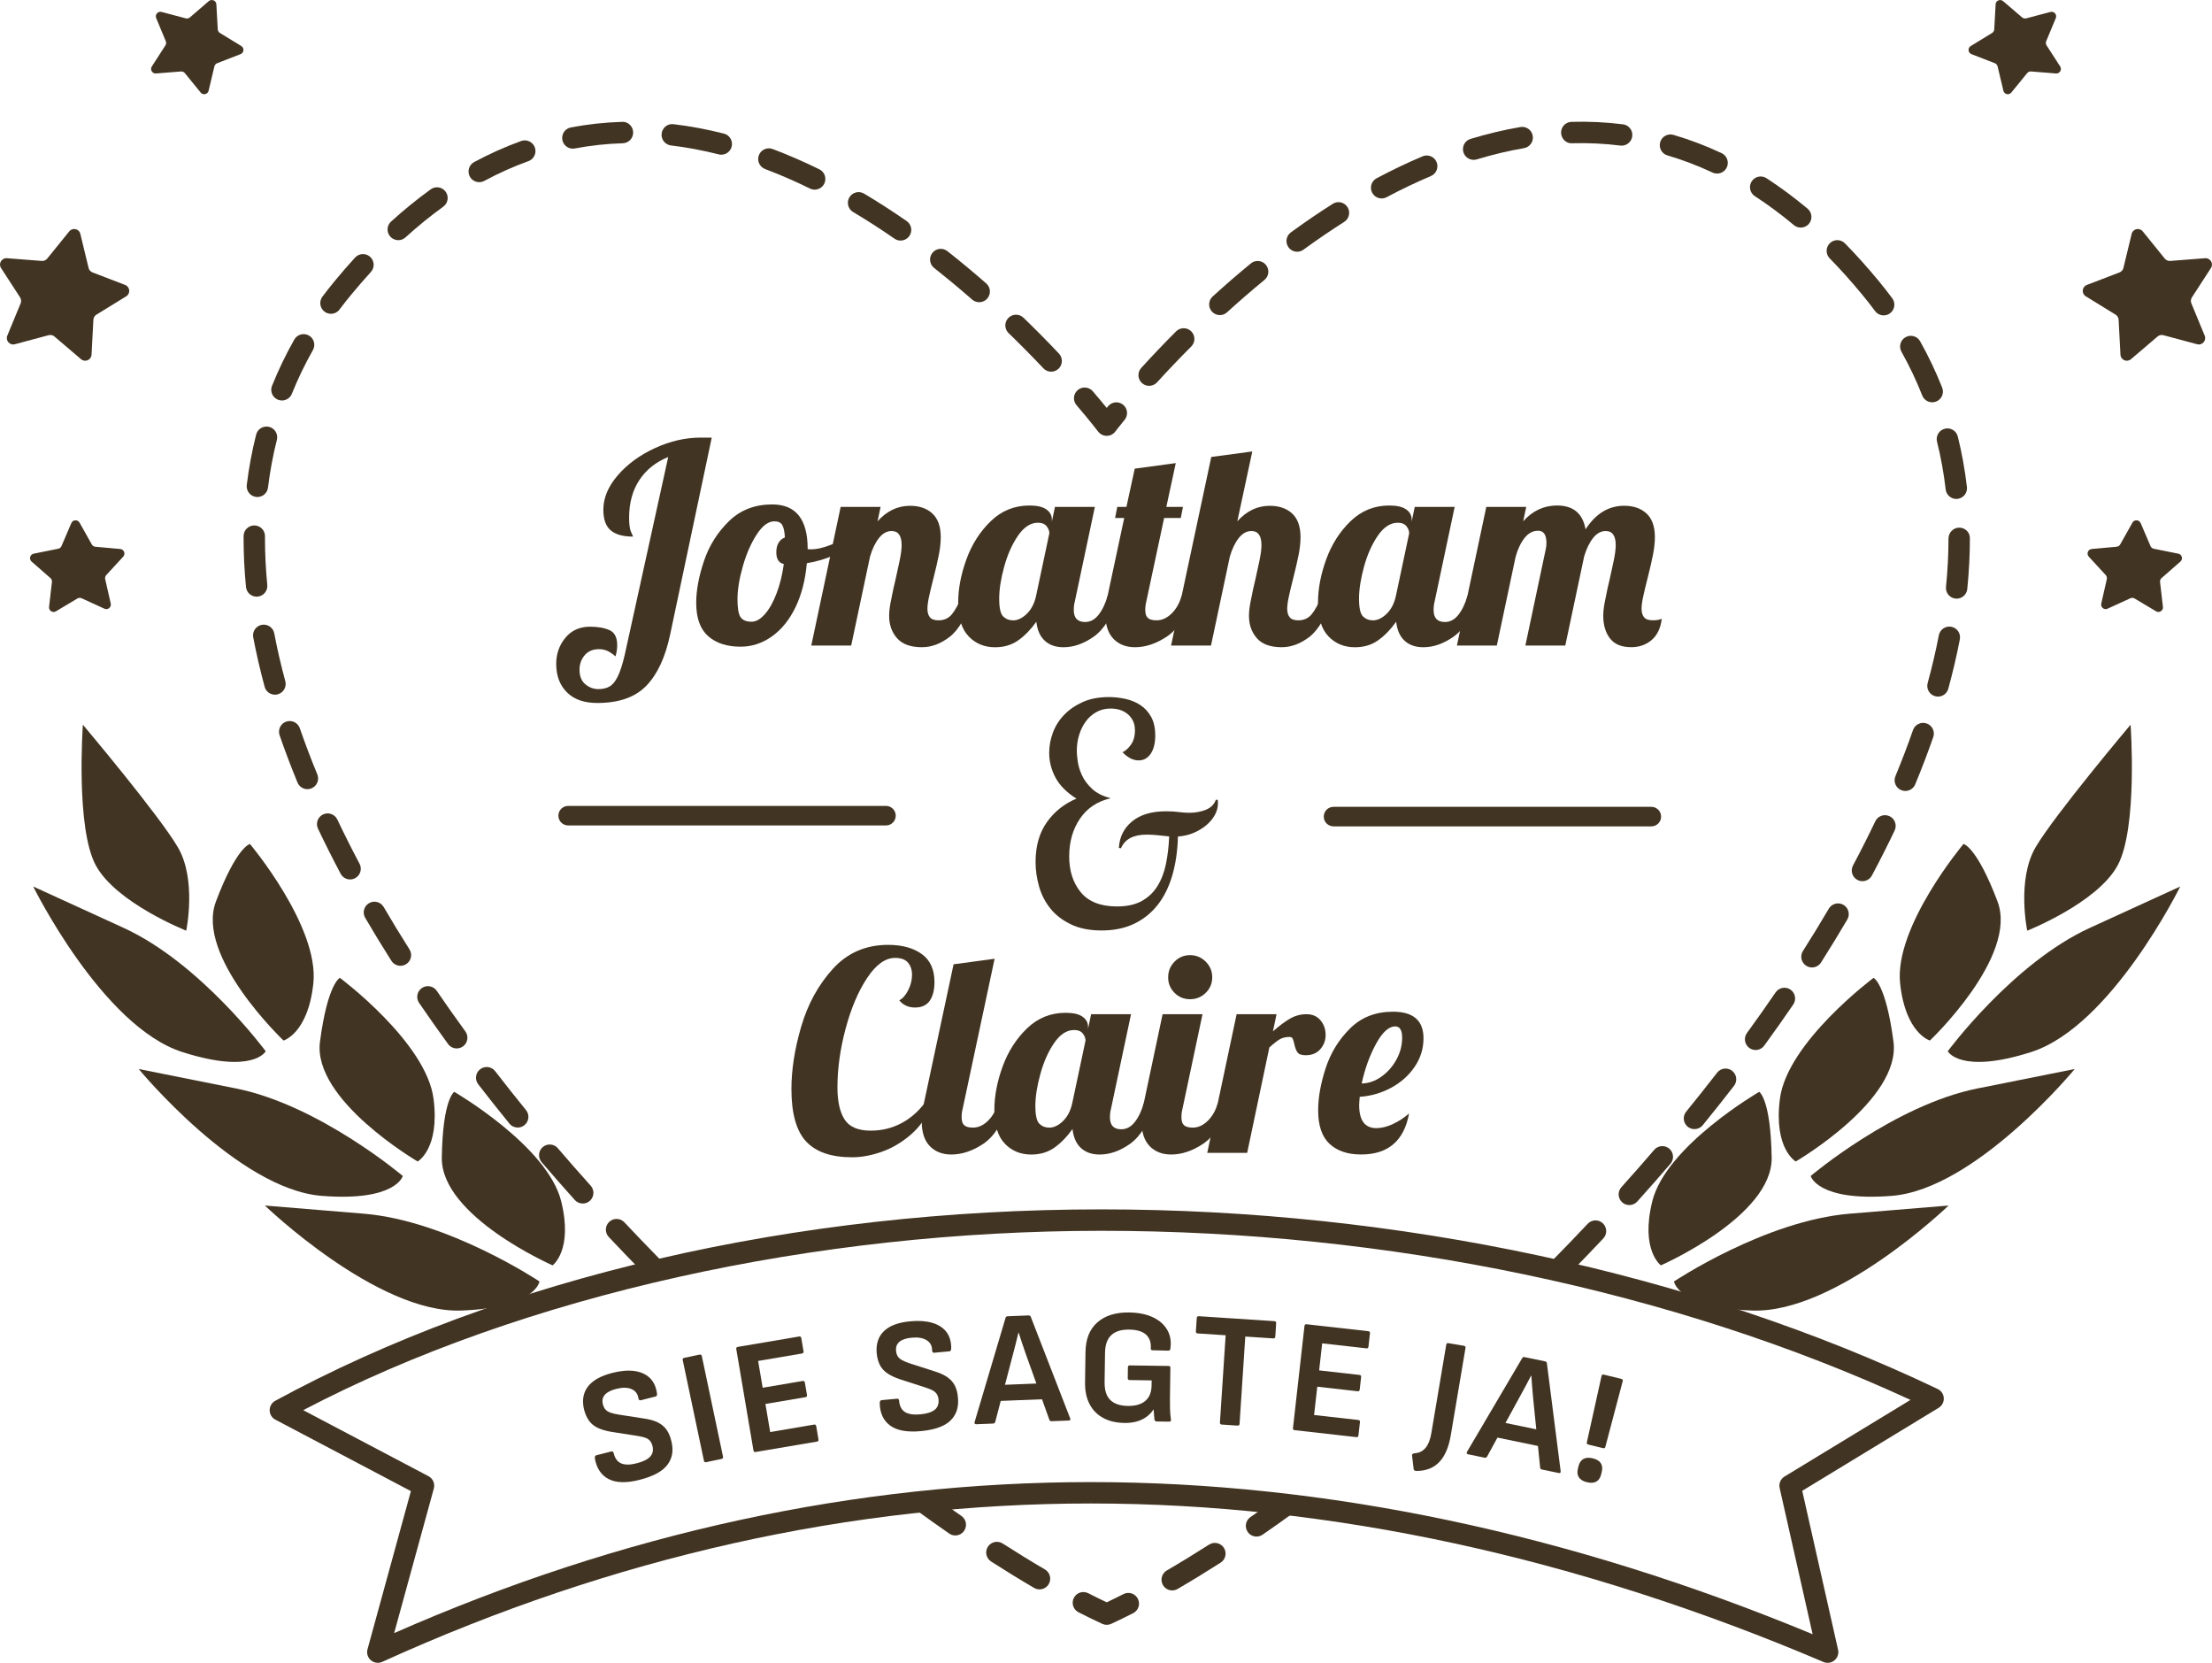 <svg fill="#423422" viewBox="0 0 1149 863.5" xmlns="http://www.w3.org/2000/svg" id="Calque_1"><path d="M175.22,425.57c-1.32-2.77-4.64-3.97-7.4-2.64-2.78,1.31-3.96,4.63-2.64,7.4,3.66,7.73,7.63,15.61,11.77,23.41,1,1.88,2.92,2.95,4.91,2.95.88,0,1.77-.21,2.6-.65,2.71-1.44,3.74-4.81,2.3-7.52-4.07-7.65-7.95-15.38-11.54-22.96Z"></path><path d="M164.82,402.12c-3.31-8.02-6.36-16.08-9.08-23.95-1-2.9-4.17-4.44-7.07-3.44-2.9,1-4.44,4.17-3.44,7.07,2.79,8.08,5.92,16.35,9.31,24.57.89,2.14,2.96,3.44,5.14,3.44.71,0,1.42-.13,2.12-.42,2.84-1.17,4.19-4.42,3.02-7.26Z"></path><path d="M148.2,353.74c-2.27-8.35-4.2-16.71-5.74-24.84-.57-3.01-3.48-4.98-6.49-4.43-3.02.57-5,3.48-4.43,6.5,1.59,8.41,3.59,17.05,5.93,25.68.67,2.48,2.91,4.1,5.36,4.1.48,0,.97-.06,1.46-.2,2.96-.8,4.71-3.86,3.91-6.82Z"></path><path d="M133.85,309.82c3.05-.3,5.29-3.02,4.99-6.07-.79-8.14-1.2-16.24-1.2-24.08v-1.23c.02-3.07-2.46-5.57-5.53-5.58h-.02c-3.06,0-5.55,2.47-5.56,5.53v1.28c0,8.2.42,16.66,1.25,25.16.28,2.87,2.7,5.02,5.52,5.02.18,0,.36,0,.55-.03Z"></path><path d="M289.78,596.27c-2-2.33-5.5-2.6-7.84-.61-2.33,2-2.6,5.51-.61,7.84,5.61,6.55,11.41,13.16,17.23,19.64,1.1,1.22,2.61,1.85,4.14,1.85,1.32,0,2.65-.47,3.71-1.42,2.28-2.05,2.47-5.57.42-7.85-5.77-6.42-11.51-12.96-17.06-19.44Z"></path><path d="M324.32,634.74c-2.1-2.24-5.62-2.35-7.86-.24-2.24,2.1-2.35,5.62-.24,7.86,5.86,6.24,11.95,12.56,18.08,18.81,1.09,1.11,2.53,1.66,3.97,1.66s2.81-.53,3.89-1.59c2.19-2.15,2.22-5.67.07-7.86-6.07-6.19-12.1-12.46-17.91-18.64Z"></path><path d="M226.87,514.53c-1.73-2.53-5.18-3.19-7.72-1.46-2.53,1.73-3.19,5.19-1.46,7.72,4.81,7.06,9.88,14.24,15.05,21.36,1.09,1.49,2.78,2.29,4.5,2.29,1.13,0,2.28-.35,3.27-1.06,2.48-1.81,3.03-5.28,1.22-7.77-5.11-7.02-10.11-14.11-14.86-21.08Z"></path><path d="M133.02,258.06c.23.03.46.04.68.04,2.77,0,5.17-2.07,5.51-4.89,1.03-8.43,2.58-16.77,4.61-24.79.75-2.98-1.05-6-4.02-6.75-2.96-.74-6,1.05-6.75,4.02-2.15,8.47-3.78,17.27-4.87,26.17-.37,3.05,1.8,5.82,4.84,6.19Z"></path><path d="M257.21,556.26c-1.87-2.43-5.37-2.88-7.8-1-2.43,1.87-2.88,5.37-1,7.8,5.24,6.78,10.68,13.65,16.2,20.42,1.1,1.35,2.7,2.05,4.31,2.05,1.23,0,2.48-.41,3.51-1.25,2.38-1.94,2.74-5.44.8-7.82-5.45-6.69-10.84-13.49-16.02-20.2Z"></path><path d="M270.7,73.23c-8.24,2.97-16.45,6.64-24.4,10.92-2.7,1.45-3.71,4.82-2.26,7.53,1,1.86,2.92,2.92,4.9,2.92.89,0,1.79-.21,2.63-.67,7.47-4.02,15.17-7.47,22.9-10.25,2.89-1.04,4.39-4.22,3.35-7.11-1.04-2.89-4.23-4.39-7.11-3.35Z"></path><path d="M199.29,471c-1.55-2.65-4.95-3.55-7.6-1.99-2.65,1.55-3.54,4.95-2,7.6,4.32,7.4,8.9,14.91,13.62,22.34,1.06,1.67,2.86,2.58,4.7,2.58,1.02,0,2.05-.28,2.97-.86,2.59-1.64,3.36-5.08,1.72-7.67-4.64-7.31-9.15-14.71-13.4-22Z"></path><path d="M866.14,80.71c7.89,2.31,15.77,5.31,23.42,8.9.76.36,1.57.52,2.36.52,2.09,0,4.09-1.18,5.04-3.2,1.3-2.78.11-6.09-2.67-7.39-8.16-3.83-16.58-7.02-25.02-9.5-2.95-.86-6.03.82-6.9,3.77-.86,2.95.82,6.03,3.77,6.9Z"></path><path d="M144.38,207.57c.68.27,1.38.4,2.07.4,2.2,0,4.29-1.32,5.16-3.49,3.11-7.74,6.78-15.37,10.93-22.68,1.51-2.67.58-6.06-2.09-7.57-2.67-1.52-6.06-.57-7.58,2.1-4.39,7.74-8.28,15.82-11.57,24.02-1.14,2.85.24,6.08,3.09,7.23Z"></path><path d="M967.39,153.1c2.29,2.77,4.51,5.61,6.59,8.42,1.09,1.47,2.77,2.25,4.47,2.25,1.15,0,2.31-.35,3.31-1.09,2.47-1.83,2.98-5.31,1.15-7.78-2.2-2.96-4.54-5.95-6.94-8.87-5.75-6.96-11.67-13.57-17.62-19.65-2.15-2.2-5.67-2.23-7.86-.09-2.19,2.15-2.23,5.66-.09,7.86,5.73,5.85,11.45,12.24,16.99,18.96Z"></path><path d="M376.03,69.38c-8.79-2.23-17.6-3.88-26.18-4.89-3.05-.41-5.81,1.81-6.17,4.87-.36,3.05,1.82,5.81,4.87,6.17,8.1.96,16.43,2.52,24.75,4.63.46.12.92.17,1.37.17,2.48,0,4.75-1.68,5.39-4.19.75-2.97-1.05-6-4.02-6.76Z"></path><path d="M1006.18,229.38c1.99,8.02,3.5,16.37,4.49,24.81.33,2.83,2.73,4.91,5.51,4.91.22,0,.43-.01.65-.04,3.05-.36,5.23-3.12,4.87-6.17-1.04-8.91-2.64-17.72-4.74-26.2-.74-2.98-3.75-4.81-6.74-4.06-2.98.74-4.79,3.76-4.06,6.73Z"></path><path d="M816.6,74.39c8.37-.23,16.83.16,25.04,1.2.24.03.47.04.71.04,2.76,0,5.15-2.05,5.51-4.86.39-3.05-1.77-5.83-4.82-6.21-8.78-1.11-17.82-1.55-26.75-1.28-3.07.09-5.49,2.65-5.4,5.71.09,3.07,2.67,5.64,5.71,5.4Z"></path><path d="M206.88,124.73c1.33,0,2.67-.48,3.73-1.44,6.41-5.82,13.01-11.18,19.63-15.96,2.49-1.8,3.05-5.27,1.26-7.76-1.8-2.49-5.27-3.06-7.76-1.26-6.96,5.02-13.89,10.65-20.6,16.74-2.27,2.06-2.44,5.58-.38,7.85,1.1,1.21,2.6,1.82,4.12,1.82Z"></path><path d="M168.58,161.84c1,.75,2.17,1.11,3.33,1.11,1.69,0,3.36-.77,4.45-2.22,1.92-2.56,3.92-5.11,6-7.62,3.38-4.09,6.84-8.08,10.28-11.86,2.07-2.27,1.91-5.78-.35-7.85-2.27-2.07-5.78-1.91-7.85.35-3.57,3.91-7.16,8.04-10.65,12.28-2.19,2.65-4.29,5.33-6.32,8.03-1.84,2.46-1.35,5.94,1.11,7.78Z"></path><path d="M570.44,224.13c1.05,1.39,2.69,2.2,4.43,2.2h0c1.74,0,3.38-.81,4.43-2.2.04-.05,1.72-2.27,4.88-6.13,1.94-2.38,1.59-5.88-.79-7.82-2.38-1.95-5.88-1.59-7.82.79-.24.3-.48.58-.7.86-1.85-2.28-4.27-5.2-7.23-8.65-2-2.33-5.51-2.6-7.84-.61-2.33,2-2.6,5.51-.61,7.84,7.2,8.41,11.2,13.68,11.24,13.73Z"></path><path d="M297.57,77.19c.34,0,.69-.03,1.04-.1,8.14-1.54,16.51-2.45,24.89-2.7,3.07-.09,5.48-2.65,5.39-5.72s-2.7-5.61-5.72-5.39c-8.96.26-17.92,1.24-26.63,2.89-3.02.57-5,3.48-4.43,6.5.5,2.67,2.84,4.52,5.46,4.52Z"></path><path d="M485.23,139.17c6.58,5.18,13.23,10.69,19.75,16.4,1.05.92,2.36,1.37,3.66,1.37,1.55,0,3.09-.64,4.18-1.9,2.02-2.31,1.79-5.82-.52-7.85-6.67-5.84-13.47-11.48-20.2-16.78-2.42-1.9-5.91-1.48-7.8.94-1.9,2.41-1.48,5.91.94,7.81Z"></path><path d="M998.51,205.4c.86,2.18,2.96,3.51,5.17,3.51.68,0,1.37-.12,2.04-.39,2.86-1.13,4.25-4.36,3.13-7.21-3.25-8.21-7.1-16.31-11.45-24.08-1.5-2.68-4.88-3.63-7.57-2.14-2.68,1.5-3.63,4.89-2.14,7.56,4.11,7.34,7.75,14.99,10.81,22.74Z"></path><path d="M425.62,87.93c-8.1-3.98-16.27-7.52-24.28-10.55-2.88-1.08-6.08.37-7.16,3.24-1.08,2.87.37,6.08,3.24,7.16,7.68,2.9,15.52,6.3,23.31,10.13.79.39,1.62.57,2.44.57,2.05,0,4.03-1.14,4.99-3.11,1.35-2.76.21-6.09-2.54-7.44Z"></path><path d="M899.73,556.05c-2.43-1.87-5.92-1.43-7.8,1-5.18,6.69-10.58,13.5-16.06,20.22-1.94,2.38-1.59,5.88.79,7.82,1.03.84,2.27,1.25,3.51,1.25,1.61,0,3.21-.7,4.31-2.04,5.54-6.8,11.01-13.67,16.24-20.44,1.88-2.43,1.43-5.92-1-7.8Z"></path><path d="M859.27,597.1c-5.52,6.43-11.26,12.96-17.06,19.41-2.05,2.28-1.87,5.79.41,7.85,1.06.96,2.39,1.43,3.72,1.43,1.52,0,3.04-.62,4.13-1.84,5.86-6.51,11.65-13.1,17.23-19.6,2-2.33,1.73-5.84-.6-7.84-2.33-1.99-5.84-1.73-7.84.6Z"></path><path d="M939.64,116.2c1.97-2.36,1.65-5.86-.7-7.83-6.96-5.82-14.15-11.14-21.35-15.83-2.58-1.67-6.02-.94-7.69,1.63-1.67,2.57-.94,6.01,1.63,7.69,6.84,4.44,13.66,9.5,20.29,15.04,1.04.87,2.3,1.29,3.56,1.29,1.59,0,3.17-.68,4.27-1.99Z"></path><path d="M824.73,635.49c-5.87,6.23-11.9,12.5-17.92,18.62-2.15,2.19-2.12,5.71.06,7.86,1.08,1.06,2.49,1.6,3.9,1.6s2.87-.55,3.96-1.66c6.08-6.18,12.17-12.5,18.09-18.79,2.1-2.24,2-5.75-.24-7.86-2.23-2.11-5.75-2-7.86.24Z"></path><path d="M930.05,513.9c-2.54-1.73-5.99-1.08-7.73,1.45-4.76,6.97-9.77,14.06-14.88,21.07-1.81,2.48-1.26,5.96,1.21,7.77.99.72,2.14,1.07,3.27,1.07,1.71,0,3.41-.79,4.49-2.28,5.18-7.1,10.25-14.28,15.08-21.34,1.73-2.54,1.08-5.99-1.45-7.73Z"></path><path d="M1013.62,325.49c-3.02-.59-5.93,1.39-6.51,4.4-1.57,8.12-3.52,16.47-5.81,24.82-.81,2.96.93,6.02,3.89,6.83.49.14.99.2,1.47.2,2.44,0,4.68-1.62,5.36-4.09,2.36-8.62,4.38-17.25,6-25.65.58-3.01-1.39-5.93-4.4-6.51Z"></path><path d="M1017.68,274c-3.07,0-5.56,2.61-5.56,5.68,0,8.17-.44,16.6-1.3,25.08-.31,3.05,1.91,5.78,4.97,6.09.19.02.38.03.57.03,2.82,0,5.23-2.14,5.52-5,.9-8.84,1.35-17.66,1.36-26.44,0-3.07-2.49-5.44-5.56-5.44Z"></path><path d="M957.57,469.89c-2.65-1.55-6.05-.67-7.61,1.98-4.26,7.26-8.78,14.66-13.44,21.97-1.65,2.59-.89,6.03,1.71,7.68.92.59,1.96.87,2.98.87,1.84,0,3.64-.91,4.7-2.57,4.73-7.43,9.32-14.95,13.65-22.32,1.55-2.65.66-6.05-1.98-7.61Z"></path><path d="M981.52,423.85c-2.77-1.31-6.09-.14-7.41,2.63-3.6,7.56-7.5,15.28-11.58,22.94-1.44,2.71-.42,6.08,2.29,7.52.83.45,1.73.65,2.61.65,1.99,0,3.91-1.07,4.91-2.94,4.17-7.82,8.14-15.68,11.81-23.39,1.32-2.77.14-6.09-2.63-7.41Z"></path><path d="M1000.77,375.69c-2.9-1-6.07.52-7.08,3.43-2.72,7.83-5.79,15.88-9.13,23.93-1.18,2.84.17,6.09,3.01,7.27.7.29,1.42.42,2.13.42,2.18,0,4.25-1.29,5.14-3.43,3.42-8.25,6.57-16.51,9.37-24.54,1.01-2.9-.53-6.07-3.43-7.08Z"></path><path d="M789.74,65.97c-8.5,1.46-17.21,3.54-25.88,6.16-2.94.89-4.6,3.99-3.71,6.93.73,2.4,2.93,3.95,5.32,3.95.53,0,1.07-.08,1.61-.24,8.23-2.49,16.49-4.46,24.54-5.84,3.03-.52,5.06-3.39,4.54-6.42-.52-3.03-3.4-5.06-6.42-4.54Z"></path><path d="M542.77,814.99c-7.03-4.1-14.41-8.63-21.94-13.46-2.58-1.65-6.02-.9-7.68,1.68-1.66,2.58-.91,6.02,1.67,7.68,7.67,4.92,15.18,9.53,22.35,13.71.88.51,1.84.76,2.79.76,1.91,0,3.77-.99,4.81-2.76,1.54-2.65.65-6.06-2-7.6Z"></path><path d="M531.62,164.98c-2.2-2.13-5.72-2.07-7.86.14-2.13,2.21-2.07,5.73.14,7.86,6.14,5.93,12.22,12.08,18.09,18.29,1.09,1.16,2.57,1.74,4.04,1.74,1.37,0,2.74-.5,3.81-1.52,2.23-2.11,2.33-5.63.23-7.86-5.98-6.34-12.19-12.62-18.45-18.66Z"></path><path d="M583.57,827.81c-2.95,1.5-5.85,2.92-8.69,4.27-3.1-1.47-6.32-3.05-9.6-4.73-2.74-1.39-6.09-.31-7.48,2.42-1.4,2.73-.31,6.08,2.42,7.48,4.25,2.17,8.39,4.19,12.33,6.01.74.34,1.54.51,2.33.51s1.6-.17,2.34-.52c3.7-1.72,7.5-3.56,11.39-5.54,2.74-1.39,3.83-4.73,2.44-7.47-1.39-2.74-4.74-3.84-7.47-2.44Z"></path><path d="M738.93,81.18c-7.85,3.31-15.88,7.15-23.86,11.39-2.71,1.44-3.74,4.81-2.3,7.52,1,1.88,2.92,2.95,4.91,2.95.88,0,1.77-.21,2.6-.65,7.69-4.09,15.42-7.77,22.97-10.96,2.83-1.19,4.15-4.46,2.96-7.29-1.19-2.83-4.46-4.15-7.28-2.96Z"></path><path d="M467.79,124.92c1.76,0,3.49-.84,4.57-2.39,1.75-2.52,1.12-5.99-1.4-7.73-7.36-5.11-14.81-9.91-22.14-14.26-2.64-1.57-6.05-.7-7.62,1.94-1.57,2.64-.7,6.05,1.94,7.62,7.11,4.23,14.34,8.88,21.49,13.84.97.67,2.07.99,3.16.99Z"></path><path d="M499.38,787.22c-2.46-1.7-4.96-3.46-7.47-5.23-5.65.65-11.3,1.22-16.96,1.5,6.12,4.46,12.2,8.79,18.12,12.88.96.67,2.06.98,3.15.98,1.76,0,3.5-.84,4.58-2.4,1.75-2.53,1.11-5.99-1.41-7.73Z"></path><path d="M654,784.69c-1.5,1.05-2.99,2.09-4.47,3.11-2.53,1.74-3.16,5.2-1.42,7.73,1.08,1.56,2.82,2.4,4.58,2.4,1.09,0,2.19-.32,3.15-.98,5.44-3.75,11-7.69,16.59-11.74-6.14-.22-12.28-.38-18.43-.52Z"></path><path d="M692.28,105.85c-7.19,4.56-14.51,9.54-21.75,14.82-2.48,1.81-3.03,5.28-1.22,7.77,1.09,1.49,2.78,2.28,4.5,2.28,1.13,0,2.28-.35,3.27-1.07,7.05-5.14,14.16-9.99,21.15-14.42,2.59-1.64,3.36-5.08,1.72-7.67-1.64-2.59-5.08-3.37-7.67-1.72Z"></path><path d="M628.06,802.09c-7.49,4.79-14.88,9.31-21.96,13.43-2.66,1.55-3.56,4.95-2.01,7.6,1.03,1.78,2.9,2.77,4.81,2.77.95,0,1.91-.24,2.79-.75,7.22-4.2,14.74-8.8,22.37-13.67,2.59-1.65,3.34-5.09,1.69-7.68-1.65-2.58-5.09-3.35-7.68-1.69Z"></path><path d="M657.58,137.55c-1.95-2.37-5.44-2.72-7.82-.77-6.64,5.45-13.32,11.23-19.86,17.18-2.27,2.07-2.44,5.58-.37,7.85,1.1,1.21,2.6,1.82,4.11,1.82,1.34,0,2.68-.48,3.74-1.45,6.4-5.83,12.93-11.48,19.42-16.81,2.37-1.95,2.72-5.45.77-7.82Z"></path><path d="M618.78,172.07c-2.17-2.17-5.69-2.17-7.86,0-6.17,6.18-12.27,12.56-18.12,18.99-2.07,2.27-1.9,5.79.37,7.85,1.07.97,2.41,1.45,3.74,1.45,1.51,0,3.01-.61,4.11-1.81,5.74-6.3,11.71-12.56,17.77-18.62,2.17-2.17,2.17-5.69,0-7.86Z"></path><path d="M1053.03,483.29s36.38-14.38,46.95-33.88c10.57-19.47,6.73-73.07,6.73-73.07,0,0-39.41,46.72-49.32,63.61-9.93,16.89-4.36,43.33-4.36,43.33Z"></path><path d="M1011.74,545.92s6.46,12.17,43.32.4c41.68-13.34,77.44-85.96,77.44-85.96,0,0-6.74,3.1-46.85,21.43-40.11,18.32-73.91,64.12-73.91,64.12Z"></path><path d="M1037.61,468.17c-10.83-28.59-17.68-29.91-17.68-29.91,0,0-36.04,42.87-32.94,72.35,2.75,26.08,15.49,29.73,15.49,29.73,0,0,45.94-43.58,35.12-72.17Z"></path><path d="M940.54,610.69s3.49,13.34,42.06,10.32c43.64-3.39,95.11-65.88,95.11-65.88,0,0-7.27,1.46-50.51,10.09-43.24,8.65-86.66,45.46-86.66,45.46Z"></path><path d="M983.55,540.96c-3.98-30.31-10.34-33.17-10.34-33.17,0,0-44.92,33.45-48.66,62.86-3.31,26.01,8.25,32.5,8.25,32.5,0,0,54.73-31.88,50.75-62.19Z"></path><path d="M869.54,665.47s1.94,13.65,40.58,15.09c43.75,1.63,102.05-54.53,102.05-54.53,0,0-7.38.61-51.33,4.23-43.96,3.6-91.3,35.2-91.3,35.2Z"></path><path d="M920.27,601.13c-.48-30.56-6.47-34.14-6.47-34.14,0,0-48.45,28.08-55.55,56.87-6.26,25.46,4.48,33.23,4.48,33.23,0,0,58.02-25.39,57.55-55.96Z"></path><path d="M96.73,483.29s-36.38-14.38-46.95-33.88c-10.57-19.47-6.73-73.07-6.73-73.07,0,0,39.41,46.72,49.32,63.61,9.93,16.89,4.36,43.33,4.36,43.33Z"></path><path d="M138.02,545.92s-6.46,12.17-43.32.4c-41.68-13.34-77.44-85.96-77.44-85.96,0,0,6.74,3.1,46.85,21.43,40.11,18.32,73.91,64.12,73.91,64.12Z"></path><path d="M112.15,468.17c10.83-28.59,17.68-29.91,17.68-29.91,0,0,36.04,42.87,32.94,72.35-2.75,26.08-15.49,29.73-15.49,29.73,0,0-45.94-43.58-35.12-72.17Z"></path><path d="M209.22,610.69s-3.49,13.34-42.06,10.32c-43.64-3.39-95.11-65.88-95.11-65.88,0,0,7.27,1.46,50.51,10.09,43.24,8.65,86.66,45.46,86.66,45.46Z"></path><path d="M166.21,540.96c3.98-30.31,10.34-33.17,10.34-33.17,0,0,44.92,33.45,48.66,62.86,3.31,26.01-8.25,32.5-8.25,32.5,0,0-54.73-31.88-50.75-62.19Z"></path><path d="M280.22,665.47s-1.94,13.65-40.58,15.09c-43.75,1.63-102.05-54.53-102.05-54.53,0,0,7.39.61,51.33,4.23,43.96,3.6,91.3,35.2,91.3,35.2Z"></path><path d="M229.49,601.13c.48-30.56,6.47-34.14,6.47-34.14,0,0,48.46,28.08,55.56,56.87,6.26,25.46-4.48,33.23-4.48,33.23,0,0-58.02-25.39-57.55-55.96Z"></path><path d="M294.46,359.5c-3.7-3.7-5.54-8.62-5.54-14.76,0-5.18,1.58-9.7,4.75-13.54,3.17-3.84,7.44-5.76,12.82-5.76,4.13,0,7.51.6,10.15,1.8,2.64,1.2,3.96,3.82,3.96,7.85,0,1.73-.29,3.65-.86,5.76-1.73-1.44-3.22-2.43-4.46-2.95-1.25-.53-2.64-.79-4.18-.79-3.17,0-5.64,1.06-7.42,3.17-1.78,2.11-2.66,4.61-2.66,7.49,0,3.36,1.01,5.88,3.02,7.56,2.02,1.68,4.27,2.52,6.77,2.52,2.3,0,4.25-.46,5.83-1.37,1.58-.91,3-2.64,4.25-5.18,1.25-2.54,2.45-6.26,3.6-11.16l22.61-102.82c-6.43,2.59-11.43,6.58-14.98,11.95-3.55,5.38-5.33,11.9-5.33,19.58,0,3.55.34,6.03,1.01,7.42.67,1.39,1.01,2.18,1.01,2.38-5.18,0-9.05-1.08-11.59-3.24-2.55-2.16-3.82-5.74-3.82-10.73,0-6.14,2.52-12.12,7.56-17.93,5.04-5.81,11.49-10.51,19.37-14.11,7.87-3.6,15.74-5.4,23.62-5.4h5.76l-21.6,102.24c-2.5,11.81-6.63,20.69-12.39,26.64-5.76,5.95-14.26,8.93-25.49,8.93-6.82,0-12.07-1.85-15.77-5.54Z"></path><path d="M367.83,330.34c-4.13-3.65-6.19-9.41-6.19-17.28,0-6.53,1.35-13.77,4.03-21.74,2.69-7.97,7.01-14.85,12.96-20.66,5.95-5.81,13.44-8.71,22.47-8.71,12.29,0,18.43,7.68,18.43,23.04v.14c.29.1.81.14,1.58.14,3.17,0,6.82-.84,10.94-2.52,4.13-1.68,7.87-3.72,11.23-6.12l1.3,3.89c-2.79,2.98-6.41,5.5-10.87,7.56-4.46,2.07-9.34,3.53-14.61,4.39-.77,8.74-2.74,16.37-5.9,22.9-3.17,6.53-7.25,11.57-12.24,15.12-4.99,3.55-10.42,5.33-16.27,5.33-7.1,0-12.72-1.82-16.85-5.47ZM397.35,318.89c2.3-2.64,4.32-6.24,6.05-10.8,1.73-4.56,2.98-9.62,3.74-15.19-2.59-.58-3.89-2.59-3.89-6.05,0-3.94,1.49-6.53,4.46-7.78-.19-3.17-.67-5.35-1.44-6.55-.77-1.2-2.11-1.8-4.03-1.8-3.17,0-6.24,2.3-9.22,6.91-2.98,4.61-5.38,10.13-7.2,16.56-1.82,6.43-2.74,12.1-2.74,16.99,0,4.61.53,7.7,1.58,9.29,1.06,1.58,2.98,2.38,5.76,2.38,2.31,0,4.61-1.32,6.91-3.96Z"></path><path d="M465.96,331.42c-2.74-3.12-4.1-6.98-4.1-11.59,0-2.02.24-4.3.72-6.84.48-2.54.98-5.01,1.51-7.42.53-2.4.89-3.94,1.08-4.61.77-3.36,1.49-6.67,2.16-9.94.67-3.26,1.01-5.9,1.01-7.92,0-4.9-1.73-7.34-5.18-7.34-2.5,0-4.7,1.22-6.62,3.67-1.92,2.45-3.46,5.64-4.61,9.58l-9.79,46.22h-20.73l15.26-72h20.74l-1.58,7.49c4.8-5.38,10.41-8.06,16.85-8.06,4.9,0,8.78,1.35,11.66,4.03,2.88,2.69,4.32,6.77,4.32,12.24,0,2.79-.34,5.88-1.01,9.29-.67,3.41-1.63,7.56-2.88,12.46-.77,2.98-1.46,5.88-2.09,8.71-.63,2.83-.94,5.07-.94,6.7,0,1.92.43,3.41,1.3,4.46.86,1.06,2.35,1.58,4.46,1.58,2.88,0,5.18-1.03,6.91-3.1,1.73-2.06,3.46-5.26,5.18-9.58h6.05c-3.55,10.56-7.66,17.64-12.31,21.24-4.66,3.6-9.48,5.4-14.47,5.4-5.86,0-10.15-1.56-12.89-4.68Z"></path><path d="M503.19,330.48c-3.65-3.74-5.47-9.6-5.47-17.57,0-7.1,1.42-14.57,4.25-22.39,2.83-7.82,7.06-14.45,12.67-19.87,5.61-5.42,12.31-8.14,20.09-8.14,3.94,0,6.86.67,8.78,2.02,1.92,1.35,2.88,3.12,2.88,5.33v1.01l1.59-7.63h20.73l-10.37,48.96c-.39,1.44-.58,2.98-.58,4.61,0,4.13,1.97,6.19,5.9,6.19,2.69,0,5.02-1.25,6.98-3.74,1.97-2.49,3.53-5.76,4.68-9.79h6.05c-3.55,10.37-7.94,17.4-13.18,21.1-5.23,3.7-10.49,5.54-15.77,5.54-4.03,0-7.27-1.13-9.72-3.38-2.45-2.25-3.91-5.54-4.39-9.86-2.79,3.94-5.88,7.13-9.29,9.58-3.41,2.45-7.47,3.67-12.17,3.67-5.47,0-10.03-1.87-13.68-5.62ZM533.35,318.75c2.35-2.26,3.96-5.35,4.82-9.29l6.91-32.54c0-1.25-.48-2.47-1.44-3.67-.96-1.2-2.45-1.8-4.46-1.8-3.84,0-7.3,2.23-10.37,6.7-3.07,4.46-5.47,9.84-7.2,16.13-1.73,6.29-2.59,11.83-2.59,16.63s.69,7.87,2.09,9.22c1.39,1.35,3.1,2.02,5.11,2.02,2.4,0,4.77-1.13,7.13-3.38Z"></path><path d="M578.42,331.78c-2.83-2.88-4.25-7.2-4.25-12.96,0-2.4.39-5.52,1.15-9.36l8.64-40.46h-4.75l1.15-5.76h4.75l4.32-19.87,21.31-2.88-4.9,22.75h8.64l-1.15,5.76h-8.64l-9.22,43.2c-.39,1.44-.58,2.98-.58,4.61,0,1.92.45,3.29,1.37,4.1.91.82,2.42,1.22,4.53,1.22,2.78,0,5.38-1.17,7.78-3.53,2.4-2.35,4.13-5.4,5.18-9.14h6.05c-3.55,10.37-8.11,17.4-13.68,21.1-5.57,3.7-11.09,5.54-16.56,5.54-4.61,0-8.33-1.44-11.16-4.32Z"></path><path d="M652.87,331.42c-2.74-3.12-4.1-6.98-4.1-11.59,0-2.02.24-4.3.72-6.84.48-2.54.98-5.01,1.51-7.42.53-2.4.89-3.94,1.08-4.61.77-3.36,1.49-6.67,2.16-9.94.67-3.26,1.01-5.9,1.01-7.92,0-4.9-1.73-7.34-5.18-7.34-2.5,0-4.71,1.22-6.63,3.67-1.92,2.45-3.45,5.64-4.61,9.58l-9.79,46.22h-20.74l20.88-97.92,21.31-2.88-7.78,36.29c4.8-5.38,10.42-8.06,16.85-8.06,4.9,0,8.78,1.35,11.66,4.03,2.88,2.69,4.32,6.77,4.32,12.24,0,2.79-.34,5.88-1.01,9.29-.67,3.41-1.63,7.56-2.88,12.46-.77,2.98-1.47,5.88-2.09,8.71-.62,2.83-.94,5.07-.94,6.7,0,1.92.43,3.41,1.3,4.46.86,1.06,2.35,1.58,4.46,1.58,2.88,0,5.18-1.03,6.91-3.1,1.73-2.06,3.46-5.26,5.18-9.58h6.05c-3.55,10.56-7.66,17.64-12.31,21.24-4.66,3.6-9.48,5.4-14.47,5.4-5.86,0-10.15-1.56-12.89-4.68Z"></path><path d="M690.09,330.48c-3.65-3.74-5.47-9.6-5.47-17.57,0-7.1,1.42-14.57,4.25-22.39,2.83-7.82,7.06-14.45,12.67-19.87,5.62-5.42,12.31-8.14,20.09-8.14,3.94,0,6.86.67,8.78,2.02,1.92,1.35,2.88,3.12,2.88,5.33v1.01l1.58-7.63h20.74l-10.37,48.96c-.38,1.44-.57,2.98-.57,4.61,0,4.13,1.97,6.19,5.9,6.19,2.69,0,5.01-1.25,6.98-3.74,1.97-2.49,3.53-5.76,4.68-9.79h6.05c-3.55,10.37-7.94,17.4-13.18,21.1-5.23,3.7-10.49,5.54-15.77,5.54-4.03,0-7.27-1.13-9.72-3.38-2.45-2.25-3.91-5.54-4.39-9.86-2.79,3.94-5.88,7.13-9.29,9.58-3.41,2.45-7.47,3.67-12.17,3.67-5.47,0-10.03-1.87-13.68-5.62ZM720.26,318.75c2.35-2.26,3.96-5.35,4.82-9.29l6.91-32.54c0-1.25-.48-2.47-1.44-3.67-.96-1.2-2.45-1.8-4.46-1.8-3.84,0-7.3,2.23-10.37,6.7-3.07,4.46-5.47,9.84-7.2,16.13-1.73,6.29-2.59,11.83-2.59,16.63s.69,7.87,2.09,9.22c1.39,1.35,3.1,2.02,5.11,2.02,2.4,0,4.78-1.13,7.13-3.38Z"></path><path d="M836.25,331.49c-2.31-3.07-3.46-6.96-3.46-11.66,0-2.02.24-4.3.72-6.84.48-2.54.98-5.01,1.51-7.42.53-2.4.89-3.94,1.08-4.61.77-3.36,1.49-6.67,2.16-9.94.67-3.26,1.01-5.9,1.01-7.92,0-4.9-1.73-7.34-5.18-7.34-2.5,0-4.7,1.22-6.62,3.67-1.92,2.45-3.46,5.64-4.61,9.58l-9.79,46.22h-20.73l10.51-49.68c.29-1.15.43-2.35.43-3.6,0-4.22-1.44-6.34-4.32-6.34-2.69,0-5.02,1.22-6.98,3.67-1.97,2.45-3.53,5.69-4.68,9.72l-9.79,46.22h-20.73l15.26-72h20.74l-1.58,7.49c4.9-5.47,10.75-8.21,17.57-8.21,8.45,0,13.39,4.13,14.83,12.38,5.28-8.16,11.95-12.24,20.02-12.24,4.9,0,8.78,1.35,11.67,4.03,2.88,2.69,4.32,6.77,4.32,12.24,0,2.79-.34,5.88-1.01,9.29-.67,3.41-1.63,7.56-2.88,12.46-.77,2.98-1.46,5.88-2.09,8.71-.63,2.83-.94,5.07-.94,6.7,0,1.92.43,3.41,1.3,4.46.86,1.06,2.35,1.58,4.46,1.58,2.3,0,3.89-.29,4.75-.86-.58,4.9-2.33,8.59-5.26,11.09-2.93,2.5-6.46,3.74-10.59,3.74-5.09,0-8.78-1.53-11.09-4.61Z"></path><path d="M418.73,592.76c-5.09-5.47-7.63-14.54-7.63-27.22,0-10.08,1.7-20.93,5.11-32.54,3.41-11.61,8.88-21.58,16.41-29.88,7.54-8.3,17.11-12.46,28.73-12.46,7.2,0,13.01,1.58,17.43,4.75,4.41,3.17,6.62,8.02,6.62,14.54,0,4.13-.82,7.37-2.45,9.72-1.63,2.35-4.18,3.53-7.63,3.53s-6.19-1.25-8.21-3.74c1.73-.86,3.26-2.59,4.61-5.18,1.34-2.59,2.02-5.28,2.02-8.06,0-2.59-.7-4.7-2.09-6.34-1.39-1.63-3.62-2.45-6.69-2.45-5.09,0-9.94,3.48-14.55,10.44-4.61,6.96-8.33,15.72-11.16,26.28-2.83,10.56-4.25,20.74-4.25,30.53,0,7.3,1.25,12.87,3.74,16.7,2.5,3.84,7.01,5.76,13.54,5.76,5.66,0,10.89-1.25,15.69-3.74,4.8-2.5,8.93-6.05,12.39-10.66l3.31,1.44c-2.4,6.05-5.95,11.09-10.66,15.12-4.7,4.03-9.74,6.98-15.12,8.86s-10.46,2.81-15.26,2.81c-10.85,0-18.82-2.74-23.9-8.21Z"></path><path d="M483.02,595.21c-2.83-2.88-4.25-7.2-4.25-12.96,0-2.4.39-5.52,1.15-9.36l15.41-72.14,21.31-2.88-16.56,77.76c-.39,1.44-.58,2.98-.58,4.61,0,1.92.45,3.29,1.37,4.1.91.82,2.42,1.22,4.53,1.22,2.78,0,5.38-1.17,7.78-3.53,2.4-2.35,4.13-5.4,5.18-9.14h6.05c-3.55,10.37-8.11,17.4-13.68,21.1-5.57,3.7-11.09,5.54-16.56,5.54-4.61,0-8.33-1.44-11.16-4.32Z"></path><path d="M521.98,593.91c-3.65-3.74-5.47-9.6-5.47-17.57,0-7.1,1.42-14.57,4.25-22.39,2.83-7.82,7.06-14.45,12.67-19.87,5.61-5.42,12.31-8.14,20.09-8.14,3.94,0,6.86.67,8.78,2.02,1.92,1.35,2.88,3.12,2.88,5.33v1.01l1.59-7.63h20.73l-10.37,48.96c-.39,1.44-.58,2.98-.58,4.61,0,4.13,1.97,6.19,5.9,6.19,2.69,0,5.02-1.25,6.98-3.74,1.97-2.49,3.53-5.76,4.68-9.79h6.05c-3.55,10.37-7.94,17.4-13.18,21.1-5.23,3.7-10.49,5.54-15.77,5.54-4.03,0-7.27-1.13-9.72-3.38-2.45-2.25-3.91-5.54-4.39-9.86-2.79,3.94-5.88,7.13-9.29,9.58-3.41,2.45-7.47,3.67-12.17,3.67-5.47,0-10.03-1.87-13.68-5.62ZM552.14,582.18c2.35-2.26,3.96-5.35,4.82-9.29l6.91-32.54c0-1.25-.48-2.47-1.44-3.67-.96-1.2-2.45-1.8-4.46-1.8-3.84,0-7.3,2.23-10.37,6.7-3.07,4.46-5.47,9.84-7.2,16.13-1.73,6.29-2.59,11.83-2.59,16.63s.69,7.87,2.09,9.22c1.39,1.35,3.1,2.02,5.11,2.02,2.4,0,4.77-1.13,7.13-3.38Z"></path><path d="M597.21,595.21c-2.83-2.88-4.25-7.2-4.25-12.96,0-2.4.39-5.52,1.15-9.36l9.79-46.22h20.73l-10.37,48.96c-.39,1.44-.58,2.98-.58,4.61,0,1.92.45,3.29,1.37,4.1.91.82,2.42,1.22,4.53,1.22,2.78,0,5.38-1.17,7.78-3.53,2.4-2.35,4.13-5.4,5.18-9.14h6.05c-3.55,10.37-8.11,17.4-13.68,21.1-5.57,3.7-11.09,5.54-16.56,5.54-4.61,0-8.33-1.44-11.16-4.32ZM610.1,515.58c-2.21-2.21-3.31-4.9-3.31-8.06s1.1-5.88,3.31-8.14c2.21-2.25,4.9-3.38,8.06-3.38s5.88,1.13,8.14,3.38c2.25,2.26,3.38,4.97,3.38,8.14s-1.13,5.86-3.38,8.06c-2.26,2.21-4.97,3.31-8.14,3.31s-5.86-1.1-8.06-3.31Z"></path><path d="M642.36,526.66h20.73l-1.87,8.93c3.26-2.88,6.21-5.09,8.86-6.62,2.64-1.53,5.49-2.3,8.57-2.3s5.49,1.06,7.27,3.17c1.78,2.11,2.66,4.66,2.66,7.63,0,2.79-.91,5.23-2.74,7.34-1.82,2.11-4.37,3.17-7.63,3.17-2.11,0-3.53-.5-4.25-1.51-.72-1.01-1.27-2.47-1.66-4.39-.29-1.25-.57-2.16-.86-2.74-.29-.58-.82-.86-1.58-.86-2.02,0-3.72.41-5.11,1.22-1.39.82-3.19,2.23-5.4,4.25l-11.52,54.72h-20.74l15.26-72Z"></path><path d="M690.6,593.98c-3.93-3.69-5.9-9.48-5.9-17.35,0-6.62,1.29-13.92,3.89-21.89,2.59-7.97,6.82-14.85,12.67-20.66,5.86-5.81,13.3-8.71,22.32-8.71,10.56,0,15.84,4.61,15.84,13.82,0,5.38-1.54,10.32-4.61,14.83-3.07,4.51-7.15,8.14-12.24,10.87-5.09,2.74-10.51,4.3-16.27,4.68-.19,2.11-.29,3.55-.29,4.32,0,7.97,2.97,11.95,8.93,11.95,2.69,0,5.57-.72,8.64-2.16,3.07-1.44,5.85-3.26,8.35-5.47-2.59,14.21-10.9,21.31-24.91,21.31-7.01,0-12.48-1.85-16.42-5.54ZM717.6,559.06c3.22-2.3,5.81-5.26,7.78-8.86,1.97-3.6,2.95-7.37,2.95-11.3s-1.2-5.9-3.6-5.9c-3.36,0-6.7,3.05-10.01,9.14-3.31,6.1-5.78,12.94-7.41,20.52,3.65-.09,7.08-1.3,10.29-3.6Z"></path><path d="M632.48,415.36c.1.31.16.66.16,1.02v1.02c0,1.89-.53,3.8-1.57,5.75-1.05,1.94-2.49,3.7-4.33,5.27-1.84,1.57-4.01,2.91-6.53,4.01s-5.3,1.76-8.34,1.97c-.21,7.55-1.21,14.35-2.99,20.38-1.79,6.03-4.36,11.15-7.71,15.35-3.36,4.2-7.45,7.42-12.28,9.68-4.83,2.26-10.39,3.38-16.68,3.38s-11.65-1.08-16.05-3.23c-4.41-2.15-7.95-4.9-10.62-8.26-2.68-3.36-4.62-7.16-5.82-11.41-1.21-4.25-1.81-8.47-1.81-12.67,0-8.29,1.97-15.19,5.9-20.7,3.93-5.51,9.05-9.57,15.35-12.2-5.04-3.15-8.66-6.77-10.86-10.86-2.2-4.09-3.31-8.39-3.31-12.91,0-3.46.63-6.93,1.89-10.39,1.26-3.46,3.2-6.56,5.82-9.29,2.62-2.73,5.85-4.96,9.68-6.69,3.83-1.73,8.37-2.6,13.62-2.6,2.83,0,5.69.31,8.58.94,2.88.63,5.48,1.71,7.79,3.23,2.31,1.52,4.17,3.57,5.59,6.14,1.42,2.57,2.12,5.8,2.12,9.68s-.79,7.14-2.36,9.44c-1.57,2.31-3.67,3.46-6.3,3.46-2.83,0-5.61-1.42-8.34-4.25,1.47-.63,2.91-1.91,4.33-3.86,1.42-1.94,2.12-4.43,2.12-7.48,0-1.99-.37-3.7-1.1-5.12-.74-1.42-1.71-2.6-2.91-3.54-1.21-.94-2.55-1.63-4.01-2.05-1.47-.42-2.99-.63-4.56-.63-2.83,0-5.35.63-7.55,1.89-2.2,1.26-4.04,2.91-5.51,4.96-1.47,2.05-2.6,4.38-3.38,7-.79,2.62-1.18,5.35-1.18,8.18,0,1.26.16,3.04.47,5.35.31,2.31,1.05,4.72,2.2,7.24,1.15,2.52,2.91,4.88,5.27,7.08,2.36,2.2,5.59,3.83,9.68,4.88-6.93,1.57-12.25,5.12-15.98,10.62-3.73,5.51-5.59,12.04-5.59,19.6s2.02,13.77,6.06,18.65c4.04,4.88,10.31,7.32,18.81,7.32,5.14,0,9.42-.94,12.83-2.83,3.41-1.89,6.14-4.49,8.18-7.79,2.05-3.3,3.51-7.16,4.41-11.57.89-4.41,1.44-9.13,1.65-14.17-1.99-.21-3.99-.42-5.98-.63-1.99-.21-3.88-.31-5.67-.31-6.93,0-11.39,2.36-13.38,7.08l-1.1-.16c.31-5.67,2.6-10.26,6.85-13.77,4.25-3.51,10.15-5.27,17.71-5.27,2.41,0,4.56.13,6.45.39,1.89.26,3.78.39,5.67.39,3.04,0,5.88-.52,8.5-1.57,2.62-1.05,4.35-2.78,5.19-5.19h.94Z"></path><path d="M572.13,628.02c153.93,0,308.2,33.13,434.39,93.28,1.84.88,3.06,2.7,3.16,4.74.1,2.04-.92,3.97-2.66,5.03l-70.87,43.1,18.62,82.54c.46,2.03-.26,4.15-1.86,5.49-1.6,1.34-3.82,1.67-5.74.85-128.39-54.61-256.43-82.3-380.56-82.3s-247.92,27.67-368.05,82.24c-1.97.9-4.26.57-5.91-.83-1.64-1.4-2.33-3.62-1.75-5.7l22.54-82.13-70.4-37.1c-1.81-.96-2.95-2.83-2.97-4.88-.01-2.05,1.1-3.94,2.9-4.92,117.78-64.1,270.19-99.41,429.16-99.41ZM992.39,726.96c-122.96-56.68-271.73-87.81-420.25-87.81s-299.78,33.03-414.64,93.14l65.08,34.29c2.31,1.22,3.46,3.87,2.77,6.39l-20.61,75.09c118.21-52.04,239.9-78.42,361.87-78.42s248.51,26.57,374.94,79l-17.13-75.92c-.52-2.33.5-4.73,2.54-5.97l65.43-39.79Z"></path><path d="M332.4,768.44c-6.93,1.77-12.34,1.65-16.23-.36-3.88-2.01-6.27-5.57-7.17-10.69-.13-.96.14-1.52.79-1.68l7.7-1.96c.71-.18,1.14.14,1.3.98.68,2.68,2,4.42,3.95,5.23,1.95.81,4.62.79,8-.08,3.33-.85,5.67-2.01,7.01-3.49,1.34-1.47,1.72-3.33,1.15-5.57-.26-1.04-.69-1.9-1.27-2.6-.58-.69-1.42-1.24-2.51-1.63-1.09-.39-2.51-.71-4.26-.97l-13.17-2.05c-2.91-.48-5.33-1.19-7.26-2.12-1.92-.93-3.44-2.19-4.54-3.77-1.1-1.58-1.94-3.49-2.51-5.73-1.13-4.65-.47-8.6,1.96-11.84,2.43-3.24,6.68-5.62,12.74-7.17,4.26-1.08,8.03-1.42,11.3-1,3.27.42,5.94,1.57,7.99,3.46,2.05,1.89,3.34,4.57,3.88,8.04.14,1.01-.06,1.59-.61,1.73l-7.78,1.98c-.33.08-.6.04-.82-.14-.22-.18-.37-.54-.46-1.1-.39-2.23-1.61-3.76-3.66-4.61-2.05-.84-4.65-.86-7.82-.06-2.78.71-4.76,1.74-5.93,3.08-1.17,1.34-1.5,3-1,4.96.26,1.04.69,1.9,1.27,2.6.58.69,1.44,1.25,2.56,1.66,1.12.41,2.59.77,4.41,1.06l12.98,2.01c2.95.41,5.38,1.09,7.28,2.03,1.9.94,3.41,2.2,4.54,3.77,1.13,1.57,1.97,3.57,2.53,5.98,1.21,4.75.53,8.83-2.03,12.25-2.56,3.41-7.34,6.01-14.33,7.79Z"></path><path d="M366.76,759.31c-.61.13-.98-.14-1.12-.8l-11-52.19c-.14-.66.09-1.06.7-1.18l8.02-1.69c.66-.14,1.06.12,1.2.78l11,52.19c.14.66-.12,1.06-.78,1.2l-8.02,1.69Z"></path><path d="M392.46,754.02c-.61.1-.97-.18-1.09-.84l-8.91-52.58c-.11-.67.14-1.05.75-1.16l31.92-5.41c.61-.1.97.18,1.09.84l1.16,6.83c.11.67-.14,1.05-.75,1.16l-22.83,3.87,2.36,13.92,20.83-3.53c.61-.1.97.18,1.09.84l1.09,6.42c.11.67-.14,1.05-.75,1.16l-20.83,3.53,2.47,14.58,22.83-3.87c.61-.1.97.18,1.09.84l1.16,6.83c.11.67-.14,1.05-.75,1.16l-31.92,5.41Z"></path><path d="M478.35,743.17c-7.12.67-12.45-.29-15.97-2.88-3.52-2.58-5.33-6.47-5.42-11.67.02-.96.37-1.48,1.04-1.54l7.91-.74c.73-.07,1.1.32,1.13,1.17.26,2.75,1.29,4.68,3.09,5.78,1.8,1.1,4.44,1.49,7.92,1.17,3.42-.32,5.91-1.1,7.46-2.35,1.55-1.25,2.22-3.02,2.01-5.32-.1-1.06-.39-1.99-.85-2.76-.47-.78-1.21-1.44-2.22-2-1.01-.55-2.37-1.09-4.06-1.62l-12.69-4.08c-2.8-.93-5.08-2-6.84-3.22-1.76-1.22-3.05-2.7-3.9-4.43-.84-1.73-1.37-3.75-1.58-6.05-.39-4.77.87-8.57,3.77-11.39,2.91-2.82,7.47-4.52,13.7-5.1,4.38-.41,8.15-.15,11.32.77,3.17.92,5.62,2.47,7.35,4.66,1.73,2.19,2.59,5.03,2.58,8.54-.02,1.02-.31,1.56-.87,1.61l-7.99.75c-.34.03-.6-.06-.79-.27-.19-.21-.28-.6-.28-1.16-.04-2.26-1.01-3.97-2.9-5.12-1.89-1.15-4.46-1.58-7.72-1.27-2.86.27-4.97.98-6.34,2.12-1.37,1.15-1.95,2.73-1.76,4.75.1,1.07.38,1.99.85,2.76.47.78,1.22,1.46,2.27,2.04,1.04.58,2.44,1.16,4.19,1.73l12.51,4.01c2.85.87,5.14,1.91,6.87,3.13,1.73,1.23,3.02,2.7,3.89,4.43.87,1.73,1.39,3.83,1.57,6.3.46,4.88-.84,8.81-3.91,11.78-3.06,2.97-8.18,4.8-15.36,5.47Z"></path><path d="M507.12,739.58c-.73.03-1.03-.33-.89-1.06l16.1-54.19c.15-.51.5-.78,1.07-.8l10.81-.43c.62-.02,1.02.21,1.21.71l20.47,52.73c.25.72.02,1.1-.72,1.13l-8.95.36c-.56.02-.94-.22-1.13-.72l-12.28-34.27c-.64-1.84-1.26-3.66-1.87-5.46-.61-1.81-1.2-3.63-1.78-5.47h-.17c-.43,1.83-.88,3.67-1.34,5.52-.46,1.85-.94,3.69-1.43,5.51l-9.25,35.22c-.15.57-.53.87-1.15.89l-8.7.35ZM518.23,727.55l1.61-8.35,20.52-.82,2.36,8.19-24.49.98Z"></path><path d="M583.85,738.91c-4.11-.06-7.71-.91-10.78-2.56-3.08-1.65-5.44-4.04-7.08-7.16-1.65-3.12-2.44-6.94-2.37-11.45l.23-15.63c.1-6.76,2.16-11.9,6.18-15.42,4.02-3.52,9.5-5.23,16.43-5.13,4.96.07,9.13.92,12.52,2.55,3.39,1.63,5.86,3.85,7.43,6.66,1.57,2.81,2.07,6.02,1.51,9.62-.07.68-.41,1.01-1.03,1l-8.2-.2c-.68,0-.98-.35-.92-1.03.14-2.03-.19-3.76-.98-5.21-.8-1.45-2.03-2.55-3.71-3.31-1.68-.76-3.84-1.15-6.49-1.19-4.11-.06-7.23.9-9.34,2.87-2.11,1.97-3.2,5.04-3.26,9.21l-.22,15.13c-.06,4.23.92,7.34,2.95,9.34,2.03,2,5.07,3.03,9.13,3.09,3.94.06,6.97-.81,9.08-2.62,2.11-1.8,3.19-4.45,3.24-7.94l.04-2.7-11.41-.17c-.68,0-1.01-.35-1-1.03l.08-5.66c0-.62.35-.93,1.03-.92l20.11.29c.62,0,.93.32.92.94l-.22,15.55c-.03,1.92-.01,3.86.04,5.83.06,1.97.21,3.81.47,5.5.11.34.06.61-.14.8-.2.2-.44.29-.72.29l-6.59-.09c-.28,0-.51-.08-.67-.22-.17-.14-.31-.36-.41-.64-.1-.68-.19-1.49-.26-2.45-.07-.96-.13-1.89-.17-2.79h-.17c-.98,1.45-2.19,2.7-3.65,3.75-1.45,1.05-3.14,1.84-5.06,2.38-1.92.53-4.1.79-6.52.75Z"></path><path d="M634.63,739.77c-.68-.04-.99-.4-.95-1.08l2.97-45.29-14.51-.95c-.67-.04-.99-.4-.95-1.08l.45-6.92c.04-.67.4-.99,1.08-.95l39.22,2.57c.67.04.99.4.95,1.08l-.45,6.92c-.04.67-.4.99-1.08.95l-14.51-.95-2.97,45.29c-.04.67-.4.99-1.08.95l-8.18-.54Z"></path><path d="M672.44,742.68c-.62-.07-.89-.44-.81-1.11l5.97-53c.08-.67.42-.97,1.04-.9l32.17,3.62c.62.07.89.44.81,1.11l-.78,6.89c-.08.67-.42.97-1.04.9l-23.01-2.59-1.58,14.03,21,2.37c.62.07.89.44.81,1.11l-.73,6.47c-.08.67-.42.97-1.04.9l-21-2.37-1.66,14.7,23.01,2.59c.62.07.89.44.81,1.11l-.78,6.89c-.08.67-.42.97-1.04.9l-32.17-3.63Z"></path><path d="M736.16,763.85c-1.09.04-1.7-.23-1.83-.82l-.85-7.17c-.11-.7.39-1.11,1.49-1.21,2.25-.13,4.09-1.07,5.53-2.8,1.43-1.73,2.43-4.26,2.99-7.59l7.74-45.92c.11-.67.47-.95,1.09-.85l8.08,1.36c.67.11.94.5.83,1.17l-7.63,45.26c-1.05,6.22-3.03,10.86-5.95,13.91-2.91,3.05-6.75,4.6-11.5,4.66Z"></path><path d="M762.6,755.22c-.72-.15-.92-.56-.61-1.25l28.7-48.71c.27-.46.68-.64,1.23-.52l10.6,2.19c.61.13.94.45,1,.98l7.15,56.1c.07.76-.25,1.07-.97.92l-8.77-1.81c-.55-.11-.86-.44-.92-.97l-3.65-36.22c-.18-1.94-.34-3.85-.5-5.76-.15-1.9-.29-3.81-.41-5.74l-.17-.03c-.86,1.66-1.74,3.34-2.63,5.02-.9,1.69-1.8,3.35-2.72,5.01l-17.47,31.95c-.28.52-.72.71-1.33.59l-8.53-1.76ZM776.28,746.22l3.58-7.72,20.11,4.15.31,8.52-24-4.96Z"></path><path d="M824.35,769.72c-2.03-.49-3.43-1.35-4.21-2.55-.78-1.2-.95-2.68-.53-4.44l.32-1.31c.44-1.81,1.28-3.07,2.53-3.78,1.25-.71,2.88-.82,4.91-.33,2.02.49,3.41,1.34,4.17,2.54.75,1.2.91,2.7.47,4.51l-.32,1.31c-.43,1.75-1.25,2.99-2.47,3.7s-2.84.83-4.87.34ZM825.04,750.14c-.66-.16-.91-.54-.76-1.14l7.61-34.42c.16-.66.57-.91,1.23-.74l9.11,2.22c.6.15.82.55.66,1.21l-9.01,34.08c-.15.6-.55.82-1.21.66l-7.64-1.86Z"></path><path d="M460.2,428.65h-165.07c-2.8,0-5.08-2.27-5.08-5.07s2.27-5.08,5.08-5.08h165.07c2.8,0,5.08,2.27,5.08,5.08s-2.27,5.07-5.08,5.07Z"></path><path d="M857.76,429.13h-165.07c-2.8,0-5.08-2.27-5.08-5.07s2.27-5.08,5.08-5.08h165.07c2.8,0,5.08,2.28,5.08,5.08s-2.27,5.07-5.08,5.07Z"></path><path d="M1036.61,2.24l-.72,12.98c-.04.78-.46,1.49-1.12,1.9l-11.08,6.77c-1.69,1.02-1.46,3.53.37,4.23l12.11,4.69c.73.28,1.28.9,1.46,1.66l3.01,12.64c.45,1.91,2.91,2.47,4.13.94l8.21-10.07c.49-.61,1.25-.93,2.03-.87l12.95,1.04c1.95.16,3.25-2,2.17-3.65l-7.04-10.91c-.44-.65-.52-1.48-.21-2.19l4.99-12c.75-1.81-.89-3.71-2.79-3.2l-12.57,3.33c-.75.2-1.55,0-2.15-.49l-9.86-8.45c-1.49-1.27-3.82-.29-3.92,1.67Z"></path><path d="M1107.69,271.39l-6.38,11.33c-.37.68-1.08,1.13-1.85,1.2l-12.93,1.17c-1.96.18-2.86,2.53-1.54,3.97l8.8,9.56c.53.57.74,1.37.57,2.13l-2.88,12.67c-.44,1.91,1.51,3.5,3.29,2.67l11.82-5.41c.72-.32,1.53-.29,2.2.11l11.15,6.66c1.68,1.02,3.8-.36,3.57-2.31l-1.49-12.9c-.1-.79.19-1.56.79-2.06l9.78-8.55c1.47-1.3.84-3.72-1.09-4.11l-12.74-2.56c-.77-.15-1.4-.68-1.71-1.39l-5.11-11.94c-.77-1.81-3.3-1.94-4.25-.24Z"></path><path d="M1107.26,121.48l-4.27,17.65c-.25,1.06-1.02,1.94-2.04,2.33l-16.95,6.5c-2.58.98-2.9,4.49-.56,5.91l15.47,9.52c.94.57,1.53,1.56,1.58,2.66l.96,18.13c.14,2.75,3.36,4.14,5.46,2.34l13.82-11.78c.82-.7,1.94-.96,3-.68l17.54,4.7c2.67.72,4.98-1.92,3.93-4.46l-6.93-16.79c-.41-1.01-.31-2.16.29-3.08l9.89-15.24c1.49-2.29-.3-5.32-3.04-5.1l-18.12,1.41c-1.08.08-2.14-.39-2.83-1.23l-11.43-14.11c-1.72-2.14-5.15-1.37-5.78,1.3Z"></path><path d="M112.39,2.24l.72,12.98c.04.78.46,1.49,1.12,1.9l11.08,6.77c1.69,1.02,1.46,3.53-.37,4.23l-12.11,4.69c-.73.28-1.28.9-1.46,1.66l-3.01,12.64c-.45,1.91-2.91,2.47-4.13.94l-8.21-10.07c-.49-.61-1.25-.93-2.03-.87l-12.95,1.04c-1.95.16-3.25-2-2.17-3.65l7.04-10.91c.44-.65.52-1.48.21-2.19l-4.99-12c-.75-1.81.89-3.71,2.79-3.2l12.57,3.33c.75.2,1.55,0,2.15-.49L108.47.57c1.49-1.27,3.82-.29,3.92,1.67Z"></path><path d="M41.31,271.39l6.38,11.33c.37.68,1.08,1.13,1.85,1.2l12.93,1.17c1.96.18,2.86,2.53,1.54,3.97l-8.8,9.56c-.53.57-.74,1.37-.57,2.13l2.88,12.67c.44,1.91-1.51,3.5-3.29,2.67l-11.82-5.41c-.72-.32-1.53-.29-2.2.11l-11.15,6.66c-1.68,1.02-3.8-.36-3.57-2.31l1.49-12.9c.1-.79-.19-1.56-.79-2.06l-9.78-8.55c-1.47-1.3-.84-3.72,1.09-4.11l12.74-2.56c.77-.15,1.4-.68,1.71-1.39l5.11-11.94c.77-1.81,3.3-1.94,4.25-.24Z"></path><path d="M41.74,121.48l4.27,17.65c.25,1.06,1.02,1.94,2.04,2.33l16.95,6.5c2.58.98,2.9,4.49.56,5.91l-15.47,9.52c-.94.57-1.53,1.56-1.58,2.66l-.96,18.13c-.14,2.75-3.36,4.14-5.46,2.34l-13.82-11.78c-.82-.7-1.94-.96-3-.68l-17.54,4.7c-2.67.72-4.98-1.92-3.93-4.46l6.93-16.79c.41-1.01.31-2.16-.29-3.08l-9.89-15.24c-1.49-2.29.3-5.32,3.04-5.1l18.12,1.41c1.08.08,2.14-.39,2.83-1.23l11.43-14.11c1.72-2.14,5.15-1.37,5.78,1.3Z"></path></svg>